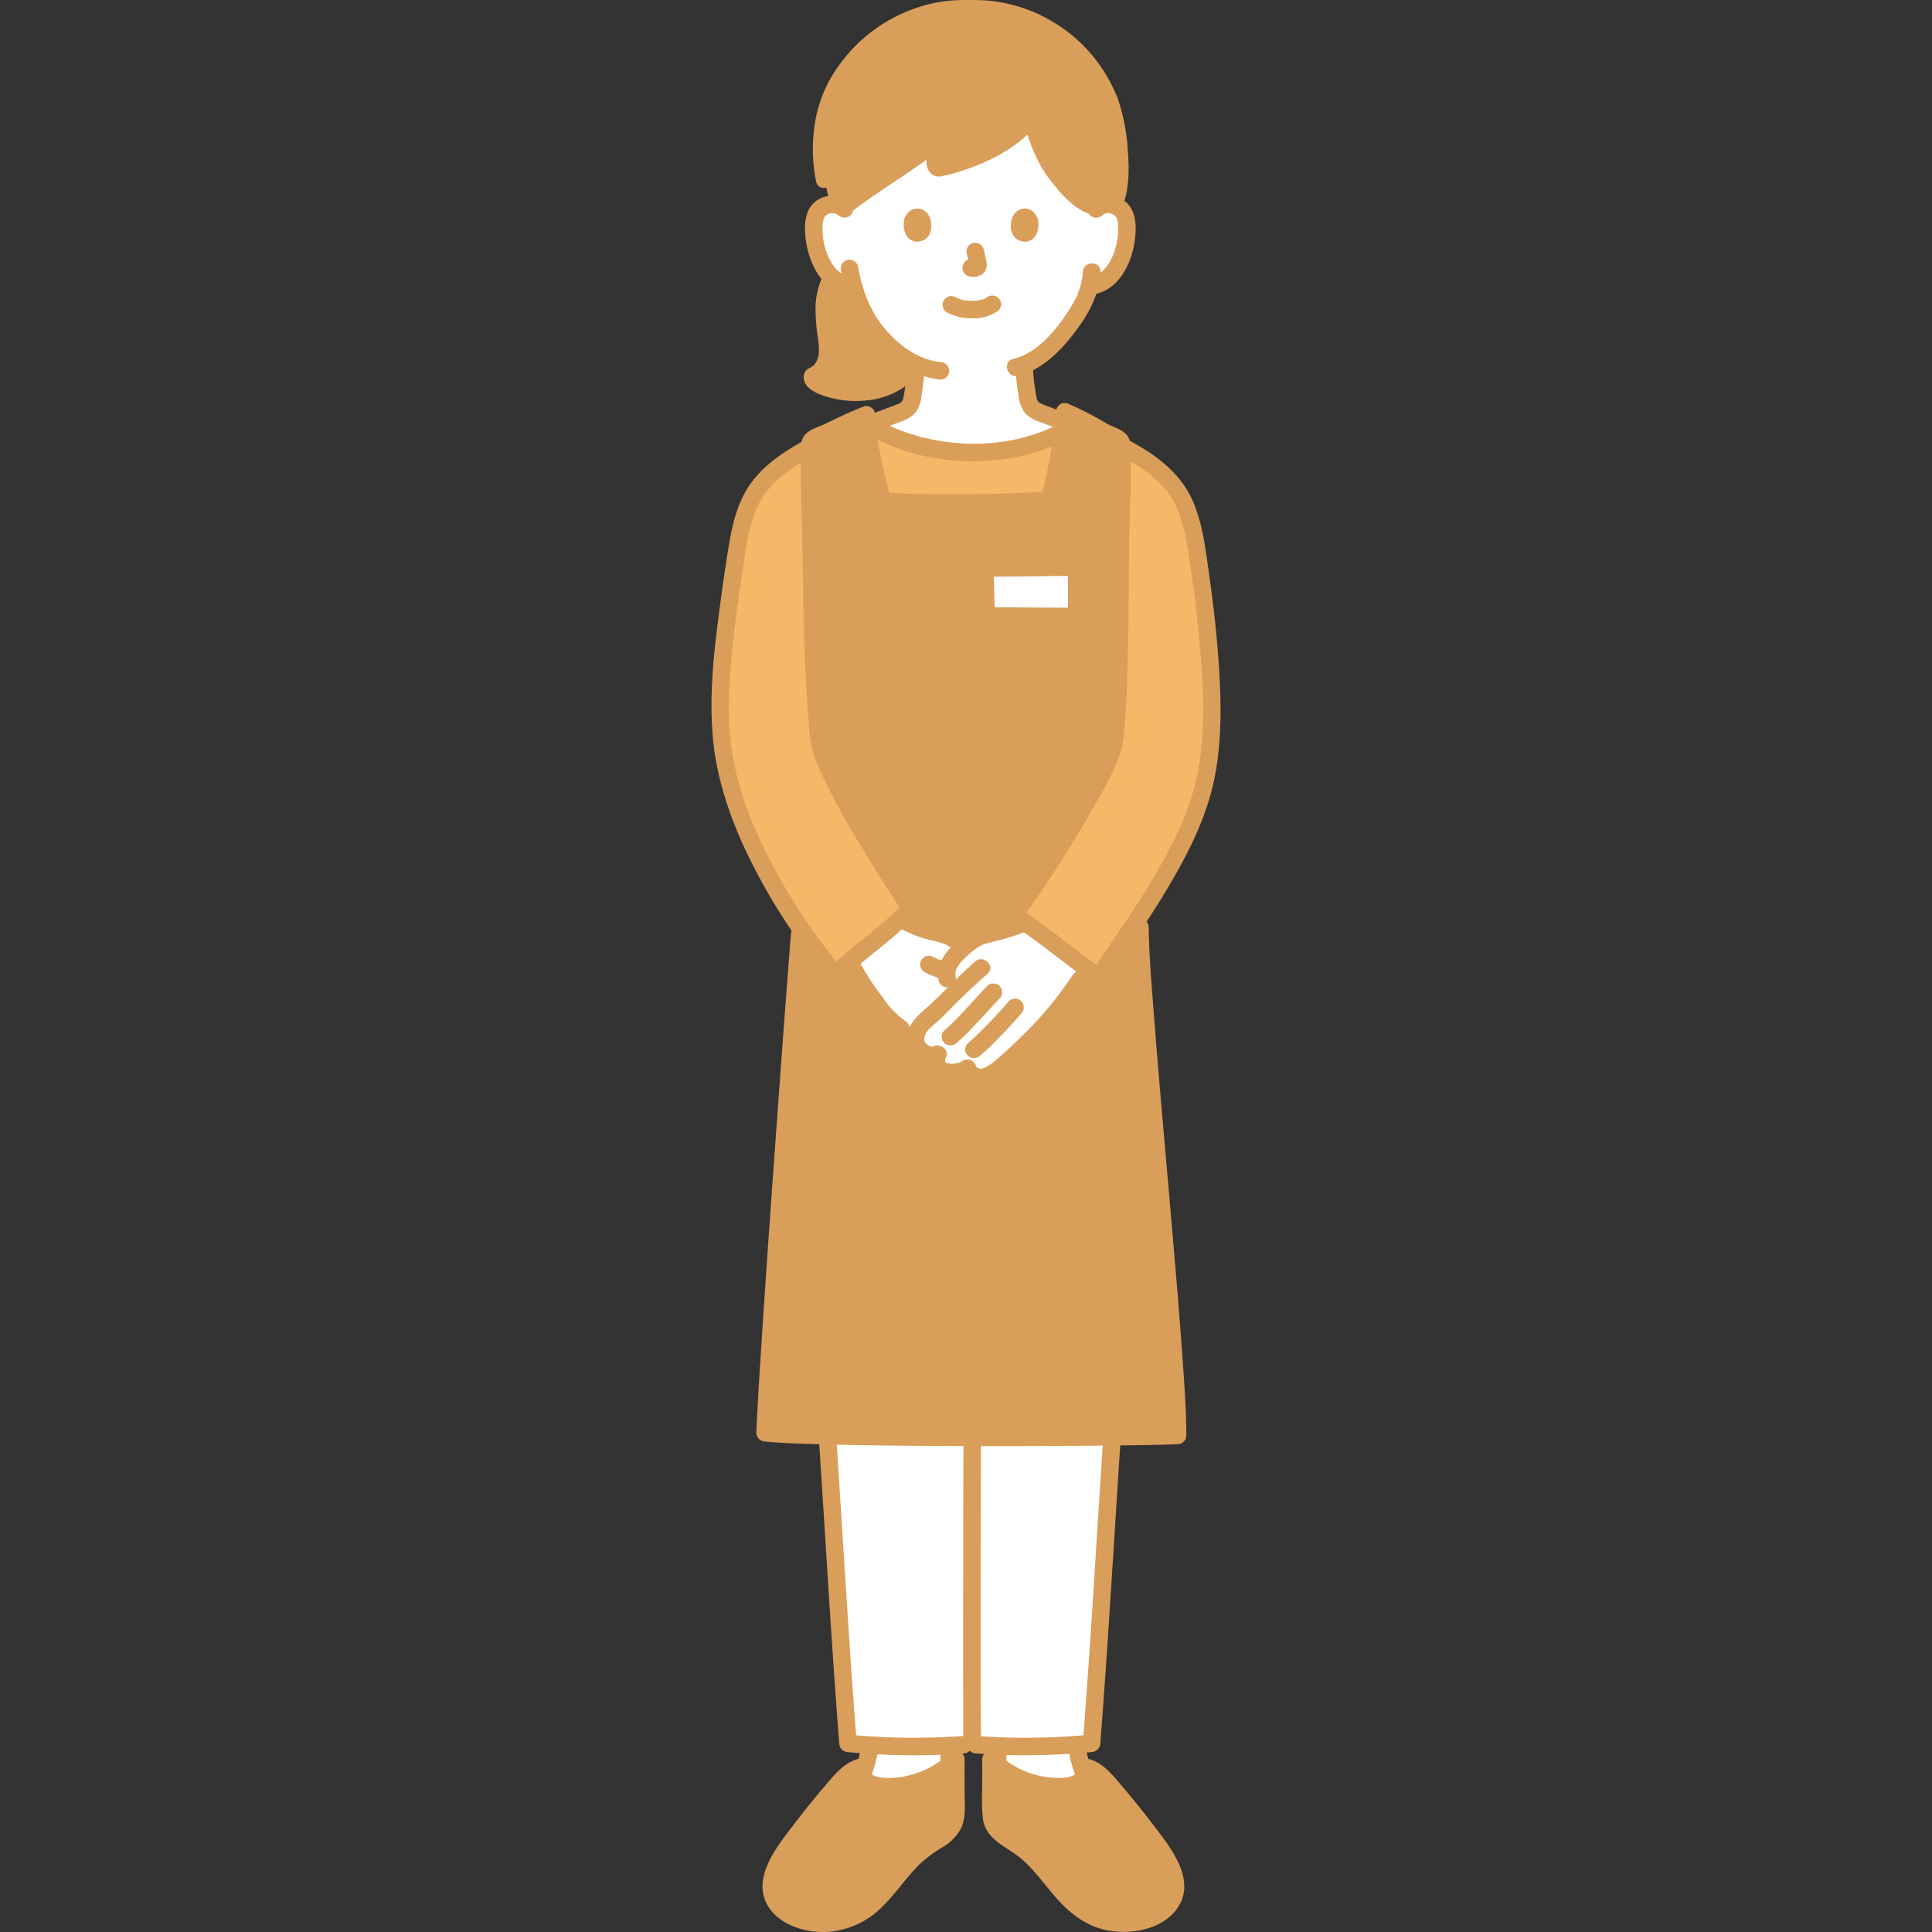<svg width="64px" height="64px" viewBox="-162.58 0 441.466 441.466" xmlns="http://www.w3.org/2000/svg" fill="#000000"><rect x="-162.58" y="0" width="441.466" height="441.466" fill="#333333" stroke="none"/><g id="SVGRepo_bgCarrier" stroke-width="0"></g><g id="SVGRepo_tracerCarrier" stroke-linecap="round" stroke-linejoin="round"></g><g id="SVGRepo_iconCarrier"><defs><style>.a{fill:#ffffff;}.b{fill:#d99e5a;}.c{fill:#d99e5a;}.d{fill:#f4b867;}.e{fill:#d99e5a;}.f{fill:#d99e5a;}</style></defs><path class="a" d="M87.909,47.758a4.283,4.283,0,0,1,3.43-1,4.051,4.051,0,0,1,2.911,1.935,5.723,5.723,0,0,1,.6,2.3A17.143,17.143,0,0,1,93.1,60.082a10.9,10.9,0,0,1-2.818,3.7A7.24,7.24,0,0,1,86.921,65.3s-.209.032-.576.092c-.276,1.03-.585,1.9-.737,2.36-1.017,2.761-6.894,12.583-14.17,15.57a38.9,38.9,0,0,0,.607,6.23c.344,1.967.237,3.726,2.971,4.713.182.066,3.259,1.266,3.536,1.38,0,0-1.121,19.454-22.158,19.454s-19.852-18.37-19.852-18.37c.526-.18,6.4-2.4,6.585-2.464,2.735-.987,2.627-2.746,2.972-4.713a38.49,38.49,0,0,0,.605-6.331,24.847,24.847,0,0,1-8.685-6.9,29.146,29.146,0,0,1-5.558-10.849l-1.1-.169A7.231,7.231,0,0,1,28,63.782a10.907,10.907,0,0,1-2.819-3.7,17.143,17.143,0,0,1-1.748-9.091,5.706,5.706,0,0,1,.6-2.3,4.047,4.047,0,0,1,2.91-1.935,4.282,4.282,0,0,1,3.43,1s-.945-26.291,28.388-26.291S87.909,47.758,87.909,47.758Z"></path><path class="b" d="M39.4,88.6a14.69,14.69,0,0,0,7.2-5.423,24.924,24.924,0,0,1-8.583-6.857,29.146,29.146,0,0,1-5.558-10.849l-1.1-.169A7.231,7.231,0,0,1,28,63.782q-.255-.207-.491-.43a14.425,14.425,0,0,0-1.619,5.14,23.481,23.481,0,0,0-.16,3.25c.04,2.58.69,5.22.82,7.8s-.95,5.53-3.4,6.36C22.039,87.7,31.367,91.449,39.4,88.6Z"></path><path class="c" d="M25.787,62.342a18,18,0,0,0-2,7.3,44.942,44.942,0,0,0,.628,8.268c.2,1.809.356,3.893-.9,5.393-.608.729-1.635.8-2.123,1.651a2.633,2.633,0,0,0-.238,1.969c.582,2.191,3.475,3.218,5.382,3.79a22.705,22.705,0,0,0,9.3.741,17.765,17.765,0,0,0,11.38-5.833c1.674-1.941-1.143-4.782-2.828-2.828-3.278,3.8-8.051,5.141-12.9,4.785A19.175,19.175,0,0,1,26.3,86.4c.234.1-.3-.14-.347-.165-.154-.076-.306-.155-.454-.24-.253-.144-.81-.56-.417-.246-.057-.045-.243-.171-.257-.243-.061-.305.281.421.084.1a1.463,1.463,0,0,1-.03,1.3l-1.2.919c4.227-1.605,5.188-6.062,4.7-10.13-.538-4.506-1.381-9.126.852-13.339,1.205-2.273-2.246-4.3-3.454-2.019Z"></path><path class="b" d="M91.911,26.373C88.532,12.276,74.09,1.233,58.96,2.058,43.519,1.216,28.8,12.734,25.813,27.245a40.948,40.948,0,0,0,.024,13.733l1.239,5.787a4.424,4.424,0,0,1,2.914.688c5.567-4.411,16.812-11.342,22.2-15.822-.441,2.645-2.007,7.144-.034,6.682C60.4,36.467,68.3,32.745,73.06,26.926a54.95,54.95,0,0,0,3.9,10.1c1.778,2.943,6.951,9.761,11.469,10.355a4.416,4.416,0,0,1,2.912-.6,3.461,3.461,0,0,1,.527.116c2.425-5.553,1.2-14.96.24-19.648Q92.016,26.807,91.911,26.373Z"></path><path class="c" d="M27.765,40.447A34.1,34.1,0,0,1,27.5,29.291a25.9,25.9,0,0,1,3.66-10.181,31.811,31.811,0,0,1,17.737-13.8,38.844,38.844,0,0,1,11.691-1.3A29.476,29.476,0,0,1,71.791,6.3,31.734,31.734,0,0,1,88.163,21.707,34.454,34.454,0,0,1,91,33.043c.454,4.357.677,9.123-1.03,13.252a2.013,2.013,0,0,0,1.4,2.46,2.051,2.051,0,0,0,2.461-1.4c1.648-3.989,1.639-8.642,1.3-12.878A44.412,44.412,0,0,0,92.9,22.719,35.333,35.333,0,0,0,63.63.174,59.034,59.034,0,0,0,57.154.015a33.193,33.193,0,0,0-6.568.728A35.976,35.976,0,0,0,29.349,14.628a30.56,30.56,0,0,0-5.576,12.677,37.521,37.521,0,0,0,.135,14.2c.562,2.511,4.42,1.448,3.857-1.063Z"></path><path class="c" d="M71.26,27.892c1.348,4.441,2.873,8.88,5.664,12.632,2.615,3.514,6.109,7.717,10.6,8.72,2.507.561,3.578-3.3,1.063-3.857-3.454-.771-6.442-4.437-8.495-7.27-2.451-3.382-3.772-7.32-4.975-11.288-.746-2.457-4.608-1.41-3.858,1.063Z"></path><path class="c" d="M71.736,25.429A30.673,30.673,0,0,1,58.99,34.166q-1.935.75-3.929,1.331-1,.294-2.014.549c-.331.083-.7.134-1.015.245l-.408.093a1.386,1.386,0,0,1,1.5.747c.2-.061-.149.671.054.025a3.562,3.562,0,0,0,.035-.614c.046-.407.141-.813.224-1.213.222-1.057.489-2.1.677-3.166a2.019,2.019,0,0,0-3.343-1.946c-6.981,5.765-15,10.168-22.115,15.756a2.011,2.011,0,0,0,0,2.829,2.051,2.051,0,0,0,2.828,0c7.122-5.59,15.127-9.985,22.115-15.757L50.262,31.1c-.4,2.244-1.639,5.077-.9,7.345a2.735,2.735,0,0,0,3.323,1.8,39.684,39.684,0,0,0,5.026-1.382c6.332-2.084,12.545-5.4,16.85-10.6,1.629-1.97-1.186-4.815-2.828-2.829Z"></path><path class="c" d="M89.323,49.172a2.213,2.213,0,0,1,3.13.412,4.724,4.724,0,0,1,.452,2.406,14.32,14.32,0,0,1-.2,2.954c-.64,3.51-2.413,7.725-6.315,8.424a2.018,2.018,0,0,0-1.4,2.46,2.044,2.044,0,0,0,2.46,1.4c6.055-1.085,8.945-7.915,9.4-13.4.236-2.839-.01-6.054-2.463-7.89a6.322,6.322,0,0,0-7.894.411,2.016,2.016,0,0,0,0,2.829,2.043,2.043,0,0,0,2.828,0Z"></path><path class="c" d="M84.877,62.105a16.107,16.107,0,0,1-.939,4.339c-.063.191-.491,1.317-.223.709-.135.306-.276.607-.427.906a36.743,36.743,0,0,1-3.168,5.093c-2.746,3.766-6.476,7.758-11.178,8.861-2.5.588-1.444,4.446,1.064,3.857C75.68,84.539,80.08,79.9,83.418,75.383c2.881-3.9,5.258-8.321,5.459-13.278.1-2.574-3.9-2.569-4,0Z"></path><path class="c" d="M31.791,46.343a6.325,6.325,0,0,0-7.894-.411c-2.455,1.829-2.7,5.056-2.464,7.89.456,5.487,3.346,12.318,9.4,13.4a2.055,2.055,0,0,0,2.46-1.4,2.017,2.017,0,0,0-1.4-2.46c-3.9-.7-5.674-4.915-6.315-8.424a14.216,14.216,0,0,1-.2-2.787,5.5,5.5,0,0,1,.385-2.458,2.2,2.2,0,0,1,3.2-.527,2.057,2.057,0,0,0,2.829,0,2.017,2.017,0,0,0,0-2.829Z"></path><path class="c" d="M29.609,61.882a33.418,33.418,0,0,0,7.126,16c4.014,4.753,9.33,8.177,15.587,8.852a2.012,2.012,0,0,0,2-2,2.046,2.046,0,0,0-2-2c-5.3-.573-9.731-3.986-13.021-8-3.253-3.964-4.964-8.93-5.835-13.921a2.016,2.016,0,0,0-2.46-1.4,2.044,2.044,0,0,0-1.4,2.46Z"></path><path class="d" d="M22.8,125.155c1.789,14.358.612,34.27,1.85,44.143,1.085,7.414,14.638,28.985,20.935,38.318-3.852,4-12.3,11.111-17.63,16C17.064,210.505,6.23,190.925,3.064,174.061c-2.359-12.568-.371-28,2.46-46.547.81-5.3,1.689-10.8,4.639-15.281,2.754-4.186,7.059-7.089,11.442-9.518a92.844,92.844,0,0,1,13.656-6.186c12.242,8.116,33.178,9.808,47.766.6a92.458,92.458,0,0,1,12.048,5.589c4.383,2.429,8.688,5.332,11.442,9.518,2.949,4.484,3.828,9.976,4.638,15.281,2.831,18.542,4.268,36.868,1.909,49.436C109.9,193.814,94.916,213.542,88.4,223.32c-5.868-4.328-14.371-11-19.26-14.222,6.371-9.037,21.809-32.386,22.894-39.8,1.238-9.873-.4-29.785,1.389-44.143Z"></path><path class="a" d="M83.114,394.858A29,29,0,0,0,86.4,408.083l-21.054-.409.081-11.828"></path><path class="a" d="M36.806,394.858a29.01,29.01,0,0,1-3.282,13.225l21.054-.409L54.5,395.846"></path><path class="c" d="M34.573,394.858a27.2,27.2,0,0,1-3.01,12.215,2.047,2.047,0,0,0,.718,2.737,2.021,2.021,0,0,0,2.736-.718,31.6,31.6,0,0,0,3.556-14.234,2,2,0,0,0-4,0Z"></path><path class="c" d="M52.264,395.846l.081,11.828a2,2,0,0,0,4,0l-.081-11.828a2,2,0,0,0-4,0Z"></path><path class="c" d="M81.114,394.858a31.588,31.588,0,0,0,3.555,14.234,2,2,0,1,0,3.454-2.019,27.2,27.2,0,0,1-3.009-12.215,2,2,0,0,0-4,0Z"></path><path class="c" d="M63.423,395.846l-.081,11.828a2,2,0,0,0,4,0l.081-11.828a2,2,0,0,0-4,0Z"></path><path class="a" d="M26.776,191.128c-1.39,4.88-3.111,12.983-4.233,19.344-5.485,31.082-.183,62.809,2.2,93.229,2.468,31.549,3.977,63.1,6.445,94.647a143.091,143.091,0,0,0,27.822.2,143.252,143.252,0,0,0,27.838-.2c2.468-31.549,3.977-63.1,6.445-94.647,2.38-30.42,7.682-62.147,2.2-93.229-1.122-6.361-2.843-14.464-4.233-19.344"></path><path class="c" d="M82.015,95.4C71.15,102.18,57.037,102.95,45.023,99a37.1,37.1,0,0,1-8.753-4.185c-2.16-1.414-4.166,2.048-2.019,3.454,11.125,7.285,26.183,8.857,38.866,5.348a41.607,41.607,0,0,0,10.916-4.758c2.18-1.359.174-4.821-2.018-3.454Z"></path><path class="c" d="M44.7,83.434a42.005,42.005,0,0,1-.584,5.884A16.963,16.963,0,0,1,43.8,91.1c-.035.13-.094.261-.122.392-.045.2.062-.146.072-.163-.035.059-.057.125-.092.183s-.273.427-.11.206-.174.164-.24.232c-.235.239.2-.091-.122.081-.164.088-.322.185-.49.267.216-.105-.109.041-.205.077l-.907.341q-1.535.577-3.072,1.154c-.833.313-1.664.64-2.506.931a2.05,2.05,0,0,0-1.4,2.461,2.019,2.019,0,0,0,2.46,1.4c1.892-.654,3.755-1.4,5.628-2.1a11.12,11.12,0,0,0,3.193-1.574,6.037,6.037,0,0,0,2-4,58,58,0,0,0,.815-7.538,2.019,2.019,0,0,0-2-2,2.04,2.04,0,0,0-2,2Z"></path><path class="c" d="M69.439,83.434a50.016,50.016,0,0,0,.724,6.926,7.616,7.616,0,0,0,1.53,4.093,8.392,8.392,0,0,0,3.552,2.031c.926.36,1.856.712,2.775,1.086a2.006,2.006,0,0,0,2.461-1.4,2.063,2.063,0,0,0-1.4-2.461c-.813-.331-1.635-.642-2.453-.961-.345-.134-.69-.269-1.036-.4-.079-.03-.159-.057-.237-.089.337.139-.2-.117-.267-.153-.113-.066-.536-.421-.175-.09-.1-.1-.2-.2-.306-.293-.3-.285.182.337-.009-.014-.06-.112-.124-.223-.187-.334-.184-.329.109.423-.007-.051-.035-.145-.084-.287-.118-.433-.133-.572-.2-1.158-.292-1.737a39.435,39.435,0,0,1-.558-5.723,2,2,0,0,0-4,0Z"></path><path class="c" d="M26.776,192.935h64.08c2.573,0,2.578-4,0-4H26.776c-2.574,0-2.578,4,0,4Z"></path><path class="c" d="M57.843,248.407c-.419,4.59-.373,9.241-.411,13.844-.054,6.7-.029,13.393.01,20.089.056,9.692.169,19.382.155,29.074q-.023,15.8-.062,31.6-.034,17.805-.037,35.61,0,6.448.031,12.895c.011,2.051-.068,4.137.084,6.184a2.161,2.161,0,0,0,.611,1.619,2.06,2.06,0,0,0,2.828,0,2.013,2.013,0,0,0,0-2.828,2.2,2.2,0,0,1,.565,1.277,1.683,1.683,0,0,0-.014-.283c-.005-.322-.019-.644-.025-.966-.023-1.149-.031-2.3-.039-3.447-.029-3.951-.034-7.9-.038-11.853q-.02-17.358.027-34.715.03-16.294.065-32.59c.015-8.989-.058-17.976-.121-26.964-.085-12.077-.391-24.221.219-36.288.038-.753.084-1.505.152-2.256a2.014,2.014,0,0,0-2-2,2.043,2.043,0,0,0-2,2Z"></path><path class="c" d="M24.848,190.6a178.961,178.961,0,0,0-6.269,36.267c-.933,13.689-.253,27.429.883,41.084,1.13,13.587,2.638,27.138,3.66,40.735,1.054,14.023,1.94,28.058,2.825,42.093,1,15.863,2,31.727,3.238,47.573a2.066,2.066,0,0,0,2,2,154.518,154.518,0,0,0,26.484.308c2.552-.191,2.572-4.193,0-4a154.518,154.518,0,0,1-26.484-.308l2,2c-2.189-28.041-3.633-56.134-5.659-84.186-.982-13.584-2.349-27.123-3.582-40.684s-2.163-27.189-1.666-40.813a174.818,174.818,0,0,1,6.427-41c.7-2.482-3.157-3.541-3.857-1.064Z"></path><path class="c" d="M89.325,191.66a173.533,173.533,0,0,1,6.189,36.169c.844,13.533.147,27.1-.986,40.6s-2.624,26.983-3.639,40.5c-1.052,14.023-1.937,28.059-2.822,42.093-.994,15.78-1.991,31.56-3.222,47.324l2-2a154.528,154.528,0,0,1-26.485.308c-2.567-.193-2.555,3.808,0,4a154.528,154.528,0,0,0,26.485-.308,2.067,2.067,0,0,0,2-2c2.2-28.207,3.649-56.466,5.7-84.685.99-13.657,2.383-27.269,3.611-40.906,1.221-13.564,2.121-27.194,1.573-40.818A179.332,179.332,0,0,0,93.182,190.6c-.7-2.473-4.559-1.422-3.857,1.064Z"></path><path class="e" d="M97.888,211.866c-.411,19.165,8.624,97.184,8.606,116.143-12.319.5-80.319.5-94.247-.614,0-18.663,8.306-94.857,7.9-114.022L22.8,125.155c-.585-8.565-.541-15.669-.372-22.865a2.806,2.806,0,0,1,.291-1.425,2.838,2.838,0,0,1,1.371-.963c4.416-1.924,6.761-3.418,11.305-5.111.2,5.494,3.142,18.728,3.6,19.392.712,1.026,27,.969,38.226,0,.461-.664,3.3-14.614,3.5-20.108,4.543,1.693,6.989,3.9,11.4,5.827a2.118,2.118,0,0,1,1.662,2.388c.169,7.2.213,14.3-.371,22.865Z"></path><path class="a" d="M83.392,129.578c-1.1,0-19.214.193-20.89.193,0,1.86.211,9.227.211,10.952,6.6.035,18,.142,20.68.127C83.483,138.325,83.406,130.641,83.392,129.578Z"></path><path class="c" d="M83.392,127.578c-5.908.007-11.816.115-17.723.169-1.056.01-2.111.023-3.167.024a2.03,2.03,0,0,0-2,2c.008,3.652.2,7.3.211,10.952a2.03,2.03,0,0,0,2,2c6.893.038,13.787.16,20.68.127a2.037,2.037,0,0,0,2-2c.125-3.752.046-7.519,0-11.272-.032-2.572-4.033-2.579-4,0,.047,3.753.126,7.52,0,11.272l2-2c-6.893.033-13.787-.089-20.68-.127l2,2c-.007-3.651-.2-7.3-.211-10.952l-2,2c6.007,0,12.014-.112,18.02-.169.956-.009,1.913-.023,2.87-.024C85.966,131.575,85.97,127.575,83.392,127.578Z"></path><path class="c" d="M95.888,211.866c.092,5.712.552,11.424.978,17.118.629,8.4,1.347,16.8,2.072,25.192,1.552,17.989,3.219,35.972,4.53,53.981.481,6.6,1.026,13.232,1.026,19.852l2-2c-11.032.439-22.1.378-33.136.413-14.927.048-29.86.026-44.784-.313-5.438-.124-10.909-.2-16.327-.714l2,2c.582-13.939,1.644-27.867,2.608-41.783q1.821-26.247,3.79-52.482.736-9.879,1.5-19.757c.2-2.567-3.8-2.554-4,0q-1.62,20.841-3.112,41.692c-1.273,17.5-2.525,35-3.649,52.507-.424,6.6-.858,13.211-1.134,19.823a2.044,2.044,0,0,0,2,2c4.665.441,9.37.537,14.051.658,7.044.183,14.09.267,21.135.32q22.1.168,44.208-.077c4.95-.056,9.906-.09,14.853-.287a2.036,2.036,0,0,0,2-2c0-5.725-.436-11.458-.834-17.165-.587-8.411-1.285-16.814-2-25.215-1.526-17.987-3.2-35.962-4.591-53.961-.509-6.585-1.077-13.195-1.183-19.8-.041-2.571-4.041-2.579-4,0Z"></path><path class="d" d="M111.155,127.514c2.831,18.542,4.268,36.868,1.909,49.436C109.9,193.814,94.916,213.542,88.4,223.32c-5.868-4.328-14.371-11-19.26-14.222,6.371-9.037,21.809-32.386,22.894-39.8,1.238-9.873-.4-29.785,1.389-44.143"></path><path class="d" d="M5.524,127.514c-2.831,18.542-4.819,33.979-2.46,46.547,3.166,16.864,14.3,35.407,25.185,48.518,5.334-4.889,13.482-10.963,17.334-14.963-6.3-9.333-19.85-30.9-20.935-38.318-1.238-9.873-.061-29.785-1.85-44.143"></path><path class="a" d="M84.19,223.894q-1.05,1.657-2.257,3.218a81.564,81.564,0,0,1-5.683,7.066c-3.821,4.063-8.189,8.075-9.837,9.448A18.918,18.918,0,0,1,62.7,246c-1.851.865-4.531-1.011-4.194-1.942-.784.873-4.134,1.4-5.778.555-2.083-1.069-1.016-3.7-1-3.777-1.345.787-2.9-.063-3.889-.778s-1.759-2.19-.667-4.889c.432-1.067,3.767-3.707,4.337-4.331.777-.849,2.369-2.437,4.144-4.151l-1.817-3.1a6.05,6.05,0,0,1,1.756-5.185c1.37-1.5,4.219-4.041,6.167-4.591a69.569,69.569,0,0,0,8.811-2.63l1.306-.757,14,10.889Z"></path><path class="a" d="M44.472,210.579a18.994,18.994,0,0,0,6.227,2.329c2.724.7,4.983,1.1,6.217,3.449,0,0,2.23,3.386-.3,10.222-5.037,13.63-13.356,8.46-13.356,8.46-2.465-1.541-4.2-3.868-5.883-6.139a55.6,55.6,0,0,1-4.972-7.545"></path><path class="c" d="M70.041,209.259a46.441,46.441,0,0,1-6.549,2.026,15.053,15.053,0,0,0-5.553,2.373c-3.4,2.524-6.83,5.849-6.029,10.468a2.017,2.017,0,0,0,2.46,1.4,2.046,2.046,0,0,0,1.4-2.461c-.239-1.379.67-2.651,1.558-3.575a20.517,20.517,0,0,1,3.416-2.927,10.957,10.957,0,0,1,.961-.572c.042-.021.509-.234.309-.155s.241-.074.283-.087c.981-.3,1.99-.534,2.985-.789a41.435,41.435,0,0,0,5.826-1.841,2.069,2.069,0,0,0,1.4-2.46,2.013,2.013,0,0,0-2.461-1.4Z"></path><path class="c" d="M60.249,219.7c-4.03,3.516-7.611,7.508-11.607,11.042-2.323,2.054-4.394,4.215-3.926,7.61.5,3.6,4.826,5.723,8.024,4.211L49.8,240.307c-.7,2.24-.324,4.825,1.92,6.036,2.3,1.241,6.264.967,8.2-.868l-3.343-1.946c-.653,3.375,3.929,5.416,6.655,4.4,2.914-1.084,5.316-3.459,7.557-5.538A91.812,91.812,0,0,0,85.917,224.9c1.394-2.173-2.066-4.181-3.454-2.019a80.866,80.866,0,0,1-11.827,14.139c-1.781,1.733-3.58,3.478-5.493,5.067a10.4,10.4,0,0,1-3.183,2.057,1.322,1.322,0,0,1-.9-.034c-.176-.063-.366-.257-.548-.3l-.182-.173a1.064,1.064,0,0,1,.106.952,2.016,2.016,0,0,0-3.342-1.945c.217-.207-.215.087-.319.125a4.869,4.869,0,0,1-1,.228,4.42,4.42,0,0,1-2.039-.111c-.63-.241-.264-.935-.081-1.519.566-1.8-1.46-2.957-2.937-2.258-.622.293-1.87-.69-2-1.033a2.2,2.2,0,0,1-.017-1.125,2.967,2.967,0,0,1,.414-1.132c1.165-1.408,2.723-2.441,3.982-3.755,3.176-3.317,6.515-6.517,9.975-9.537,1.943-1.695-.895-4.515-2.828-2.828Z"></path><path class="c" d="M62.994,225.312c-2.611,2.706-5.051,5.57-7.719,8.224a27.1,27.1,0,0,1-2.09,1.933,2.006,2.006,0,0,0,0,2.829,2.058,2.058,0,0,0,2.828,0,43.425,43.425,0,0,0,4.066-3.96c1.472-1.546,2.914-3.12,4.355-4.695.46-.5.915-1.012,1.389-1.5a2,2,0,1,0-2.829-2.829Z"></path><path class="c" d="M67.621,229.16c-.122.166.411-.509.151-.2-.076.091-.15.182-.226.272-.2.241-.411.477-.62.712-.588.665-1.188,1.319-1.793,1.969-1.442,1.549-2.911,3.077-4.436,4.546-.69.665-1.391,1.324-2.139,1.924a2,2,0,0,0,0,2.828,2.059,2.059,0,0,0,2.829,0,47.529,47.529,0,0,0,4.145-3.921c1.4-1.434,2.779-2.9,4.113-4.393.5-.558.989-1.119,1.429-1.721a2.008,2.008,0,0,0-.717-2.737,2.056,2.056,0,0,0-2.736.718Z"></path><path class="c" d="M43.462,212.306a26.052,26.052,0,0,0,6.982,2.6c.558.141,1.117.277,1.67.433.273.077.545.158.814.249.129.044.258.092.387.138.1.037.42.214.042.013.231.123.468.227.693.364.088.053.172.112.259.167.408.26-.266-.271.084.068.171.165.327.347.5.512.145.139-.139-.253.034.061.084.154.182.3.266.455a2.02,2.02,0,0,0,2.737.717,2.042,2.042,0,0,0,.717-2.736c-1.349-2.477-3.819-3.456-6.414-4.116-1.238-.315-2.49-.6-3.711-.979-.253-.078-.5-.161-.752-.252-.123-.045-.245-.1-.37-.142-.222-.072.3.14-.049-.023-.639-.3-1.257-.627-1.866-.984a2,2,0,0,0-2.019,3.454Z"></path><path class="c" d="M30.682,222.365a59.034,59.034,0,0,0,5.238,7.9,24.784,24.784,0,0,0,6.335,6.5,2,2,0,0,0,2.019-3.454,21.153,21.153,0,0,1-5.166-5.422,56.83,56.83,0,0,1-4.972-7.544,2,2,0,1,0-3.454,2.019Z"></path><path class="c" d="M48.675,222.122a16.3,16.3,0,0,0,1.967.91c.528.2,1.066.374,1.594.573a2.246,2.246,0,0,0,1.542-.2,2,2,0,0,0,.717-2.737l-.313-.4a1.992,1.992,0,0,0-.882-.515c-.623-.235-1.264-.429-1.878-.686l.478.2c-.413-.175-.812-.383-1.206-.6a2.1,2.1,0,0,0-1.541-.2,2.043,2.043,0,0,0-1.2.92,2,2,0,0,0,.718,2.736Z"></path><path class="c" d="M91.424,125.152c-.137,13.821.15,27.763-1.111,41.541q-.079.871-.176,1.74a5.12,5.12,0,0,1-.166,1.04,18.045,18.045,0,0,1-.752,2.379,57.024,57.024,0,0,1-2.814,5.99c-2.789,5.312-5.934,10.439-9.152,15.5q-4.758,7.482-9.846,14.75a2.032,2.032,0,0,0,.718,2.737c6.652,4.4,12.852,9.478,19.26,14.22a2.029,2.029,0,0,0,2.736-.718c4.525-6.774,9.29-13.376,13.492-20.364,4.771-7.934,9.292-16.5,11.21-25.632,2.058-9.8,1.628-20.138.825-30.055-.483-5.974-1.206-11.926-2.056-17.858-.767-5.355-1.417-10.848-3.577-15.857-2.3-5.329-6.6-9.157-11.463-12.144A90.512,90.512,0,0,0,81.1,94.293c-2.435-.852-3.481,3.011-1.063,3.857a89.208,89.208,0,0,1,15.1,6.89c4.037,2.329,7.976,5.151,10.32,9.283,2.484,4.378,3.151,9.558,3.89,14.459.858,5.7,1.585,11.414,2.108,17.152.885,9.707,1.5,19.807-.13,29.473-1.475,8.769-5.534,16.914-9.968,24.532-4.5,7.724-9.723,14.95-14.681,22.373L89.4,221.6c-6.409-4.741-12.609-9.818-19.26-14.22l.717,2.736A292.925,292.925,0,0,0,89.11,181.263c2.066-3.812,4.441-7.955,4.969-12.328.76-6.3.887-12.686,1.036-19.021.2-8.253.227-16.508.309-24.762.026-2.575-3.974-2.577-4,0Z"></path><path class="f" d="M104.573,435.225c.11-.144.215-.292.313-.446a8.36,8.36,0,0,0,.553-7,22.917,22.917,0,0,0-3.6-6.273q-5.2-7.108-11-13.756c-1.506-1.728-3.209-3.529-5.461-3.954a3.386,3.386,0,0,1-1.684,3.553,7.93,7.93,0,0,1-4.061.917,22.54,22.54,0,0,1-15.777-6.279c.026,4.746-.022,6.326,0,11.073a9.945,9.945,0,0,0,.416,3.424c.976,2.639,3.869,3.91,6.191,5.5,6.041,4.134,9.222,11.676,15.552,15.352a16.344,16.344,0,0,0,15.108.541A9.514,9.514,0,0,0,104.573,435.225Z"></path><path class="f" d="M15.113,435.225c-.11-.144-.214-.292-.312-.446a8.36,8.36,0,0,1-.553-7,22.939,22.939,0,0,1,3.6-6.273q5.2-7.108,11-13.756c1.506-1.728,3.208-3.529,5.461-3.954a3.387,3.387,0,0,0,1.683,3.553,7.936,7.936,0,0,0,4.062.917,22.54,22.54,0,0,0,15.777-6.279c-.026,4.746.021,6.326,0,11.073a9.945,9.945,0,0,1-.416,3.424c-.976,2.639-3.87,3.91-6.191,5.5C43.179,426.112,40,433.654,33.667,437.33a16.342,16.342,0,0,1-15.107.541A9.526,9.526,0,0,1,15.113,435.225Z"></path><path class="c" d="M106.3,436.235c4.721-6.451-1.3-13.928-5.153-18.986q-3.548-4.653-7.335-9.115c-2.179-2.558-4.443-5.494-7.9-6.271a2.028,2.028,0,0,0-2.461,2.46c.3,1.573-2.456,1.886-3.393,1.926a19.285,19.285,0,0,1-5.965-.7,20.229,20.229,0,0,1-8.821-4.982,2.022,2.022,0,0,0-3.414,1.414c.011,2.231,0,4.462,0,6.693a44.03,44.03,0,0,0,.184,7.081c.772,4.787,5.507,6.193,8.744,8.972,3.27,2.806,5.668,6.433,8.563,9.592,3.076,3.357,6.852,6.048,11.422,6.834,5.17.89,11.735-.224,15.218-4.514a2.061,2.061,0,0,0,0-2.829,2.015,2.015,0,0,0-2.829,0c-2.55,3.142-7.352,4.091-11.193,3.509-4-.607-7.118-2.91-9.79-5.828-2.609-2.851-4.81-6.066-7.617-8.736a29.349,29.349,0,0,0-4.739-3.567c-1.32-.827-2.967-1.735-3.616-3.241a9.961,9.961,0,0,1-.348-3.832q0-1.721,0-3.441c.007-2.231.014-4.462,0-6.693L62.445,403.4a24.234,24.234,0,0,0,13.024,6.537c2.665.419,5.7.667,8.253-.385a5.6,5.6,0,0,0,3.588-6.288l-2.46,2.46c2.67.6,4.458,3.275,6.133,5.242q3.308,3.884,6.421,7.928a54.244,54.244,0,0,1,5.392,7.741c1.242,2.4,1.735,5.282.05,7.585a2.014,2.014,0,0,0,.718,2.736A2.045,2.045,0,0,0,106.3,436.235Z"></path><path class="c" d="M16.84,434.216c-1.631-2.229-1.232-5.047-.048-7.4a52.148,52.148,0,0,1,5.49-7.93q3.032-3.954,6.267-7.746c1.712-2.015,3.554-4.809,6.287-5.424l-2.46-2.46a5.563,5.563,0,0,0,3.35,6.187c2.6,1.169,5.747.917,8.492.486A24.228,24.228,0,0,0,57.241,403.4l-3.414-1.414c-.02,4.045.156,8.12-.02,12.161-.087,2.008-1.119,3.184-2.726,4.266a57.118,57.118,0,0,0-4.73,3.255c-5.789,4.806-9.176,13.167-16.924,15.284-4.26,1.164-9.96.484-12.9-3.137a2.013,2.013,0,0,0-2.828,0,2.047,2.047,0,0,0,0,2.829c2.981,3.672,8.532,5.113,13.085,4.78a19.41,19.41,0,0,0,12.291-5.788c3.069-3.008,5.432-6.647,8.488-9.667a30.373,30.373,0,0,1,5.086-3.8,11.18,11.18,0,0,0,4.357-4.348c1.2-2.574.831-5.686.825-8.451-.005-2.46-.016-4.919,0-7.379a2.022,2.022,0,0,0-3.414-1.414,20.233,20.233,0,0,1-8.822,4.982,19.433,19.433,0,0,1-5.753.7c-.946-.027-3.925-.28-3.605-1.932a2.027,2.027,0,0,0-2.46-2.46c-3.455.777-5.718,3.712-7.9,6.271q-3.8,4.453-7.336,9.115c-3.858,5.058-9.873,12.536-5.153,18.986a2.06,2.06,0,0,0,2.737.717A2.014,2.014,0,0,0,16.84,434.216Z"></path><path class="c" d="M20.794,125.152c.167,13,.337,26.053,1.351,39.021a40.237,40.237,0,0,0,.819,6.85,37.317,37.317,0,0,0,2.366,6.158,161.961,161.961,0,0,0,8.433,15.532Q38.6,200.8,43.857,208.621l.313-2.423c-5.316,5.471-11.7,9.831-17.33,14.97h2.828a138.44,138.44,0,0,1-15.8-23.613c-4.3-8.14-7.857-16.9-9.216-26.051-1.267-8.538-.565-17.364.386-25.894.563-5.057,1.286-10.093,2.043-15.124.713-4.732,1.242-9.7,3.139-14.139,2.036-4.767,5.927-8.062,10.274-10.685A86.667,86.667,0,0,1,36.036,98.37c2.406-.862,1.368-4.728-1.063-3.857a96.515,96.515,0,0,0-14.733,6.67c-4.187,2.353-8.207,5.157-11.1,9.047-2.986,4.01-4.25,8.958-5.073,13.809-.915,5.389-1.669,10.815-2.376,16.235C.47,149.608-.532,159.136.313,168.549c.853,9.5,4,18.559,8.124,27.109A140.017,140.017,0,0,0,26.84,224a2.027,2.027,0,0,0,2.828,0c5.626-5.138,12.015-9.5,17.33-14.97a2.031,2.031,0,0,0,.313-2.424,251.726,251.726,0,0,1-17.506-29.293,47.44,47.44,0,0,1-2.6-6.073,15.719,15.719,0,0,1-.606-2.319c.063.378-.036-.321-.049-.432-.032-.288-.063-.577-.093-.865q-.1-.932-.178-1.865c-.552-6.263-.794-12.555-1-18.837-.241-7.254-.386-14.51-.479-21.766-.033-2.572-4.033-2.579-4,0Z"></path><path class="e" d="M93.421,125.155c.584-8.565.54-15.669.371-22.865A2.118,2.118,0,0,0,92.13,99.9c-4.415-1.924-6.861-4.134-11.4-5.827-.2,5.494-3.043,19.444-3.5,20.108-11.23.969-37.514,1.026-38.226,0-.461-.664-3.4-13.9-3.6-19.392-4.544,1.693-6.889,3.187-11.3,5.111a2.838,2.838,0,0,0-1.371.963,2.806,2.806,0,0,0-.291,1.425c-.169,7.2-.213,14.3.372,22.865"></path><path class="c" d="M95.421,125.155c.1-7.071.478-14.138.4-21.21-.018-1.641.129-3.485-1.112-4.758-1.108-1.136-2.93-1.61-4.3-2.35a79.051,79.051,0,0,0-9.145-4.69,2.017,2.017,0,0,0-2.532,1.928,80.593,80.593,0,0,1-1.584,11.334c-.335,1.8-.69,3.595-1.088,5.381-.139.624-.279,1.248-.442,1.866-.051.194-.115.386-.161.581-.087.366-.2.347.044-.064l1.727-.99c-8.88.755-17.859.818-26.766.733-3.3-.032-6.624-.065-9.916-.381-.122-.012-.244-.028-.365-.043.6.074.335.052.212.025a3.686,3.686,0,0,0-.5-.1c-.41-.025.174.088.182.094.083.054.655.645.612.59.349.447.137.412.071.116-.318-1.411-.735-2.8-1.049-4.22a82.473,82.473,0,0,1-2.314-14.208,2.018,2.018,0,0,0-2.532-1.928c-3.08,1.161-6.009,2.613-8.975,4.028-1.409.672-3.263,1.156-4.376,2.3-1.242,1.274-1.092,3.121-1.114,4.763-.091,7.07.251,14.138.4,21.205.054,2.57,4.054,2.579,4,0-.136-6.375-.421-12.75-.415-19.127q0-1.04.013-2.078a12.128,12.128,0,0,1-.006-1.983,9.936,9.936,0,0,1,1.564-.717q.981-.441,1.951-.905c2.653-1.267,5.265-2.586,8.019-3.625l-2.531-1.929a90.484,90.484,0,0,0,3.115,18.071c.4,1.6.752,3.019,2.543,3.464a28.034,28.034,0,0,0,5.612.466c6.425.238,12.869.171,19.3.017,3.233-.078,6.465-.188,9.694-.375a20.776,20.776,0,0,0,4.1-.323c1.185-.325,1.486-1.5,1.751-2.533.767-2.985,1.317-6.036,1.85-9.069a79.925,79.925,0,0,0,1.371-10.434L80.194,96a63.971,63.971,0,0,1,7.832,4.092c.678.373,1.365.73,2.064,1.062.413.2,1.516.463,1.79.858-.22-.317-.087.351-.084.478.011.414.016.828.021,1.242q.015,1.17.012,2.341c-.01,6.362-.321,12.717-.408,19.078-.036,2.574,3.964,2.576,4,0Z"></path><path class="c" d="M53.788,71.388a12.083,12.083,0,0,0,5.82,1.358,9.592,9.592,0,0,0,5.984-1.812,2,2,0,0,0,0-2.829,2.062,2.062,0,0,0-2.828,0c.691-.538-.025-.012-.243.1-.169.089-.622.23.008.016-.158.054-.312.12-.472.172-.425.136-.911.149-1.322.3.211-.078.323-.039.024-.009-.13.013-.26.024-.39.032-.312.02-.626.028-.939.026q-.422,0-.841-.03c-.129-.009-.257-.019-.385-.032-.074-.007-.147-.015-.22-.024q-.236-.028.183.024c-.049.051-.552-.1-.633-.118q-.3-.067-.6-.156c-.173-.052-.341-.114-.512-.172-.449-.154.421.2.014.009q-.318-.15-.628-.313a2,2,0,1,0-2.018,3.454Z"></path><path class="c" d="M58.335,58.009a25.965,25.965,0,0,1,.612,2.8l-.072-.531a1.662,1.662,0,0,1,.011.386l.071-.532a.959.959,0,0,1-.042.174l.2-.478a.674.674,0,0,1-.061.112l.313-.405a.56.56,0,0,1-.092.09l.4-.313a1.874,1.874,0,0,1-.221.118l.477-.2a1.628,1.628,0,0,1-.373.109l.532-.072a1.526,1.526,0,0,1-.351,0l.532.071c-.133-.018-.262-.05-.394-.068a1.526,1.526,0,0,0-.8-.036,1.492,1.492,0,0,0-.744.237,2,2,0,0,0-.717,2.737,1.913,1.913,0,0,0,1.2.919c.351.047.692.135,1.049.151a3.442,3.442,0,0,0,1.61-.393,2.442,2.442,0,0,0,1.32-1.6,3.772,3.772,0,0,0-.013-1.658c-.153-.9-.361-1.8-.593-2.679a2,2,0,0,0-2.46-1.4,2.022,2.022,0,0,0-1.2.92,2.1,2.1,0,0,0-.2,1.541Z"></path><path class="c" d="M44.088,49.935c-.467,1.519-.163,5.011,2.713,5.308,3.8-.022,4-4.245,2.725-6.23C48.478,47.387,45.4,46.711,44.088,49.935Z"></path><path class="c" d="M74.531,49.936c.467,1.518.163,5.01-2.713,5.307-3.8-.022-4-4.245-2.725-6.23C70.141,47.387,73.222,46.711,74.531,49.936Z"></path></g></svg>